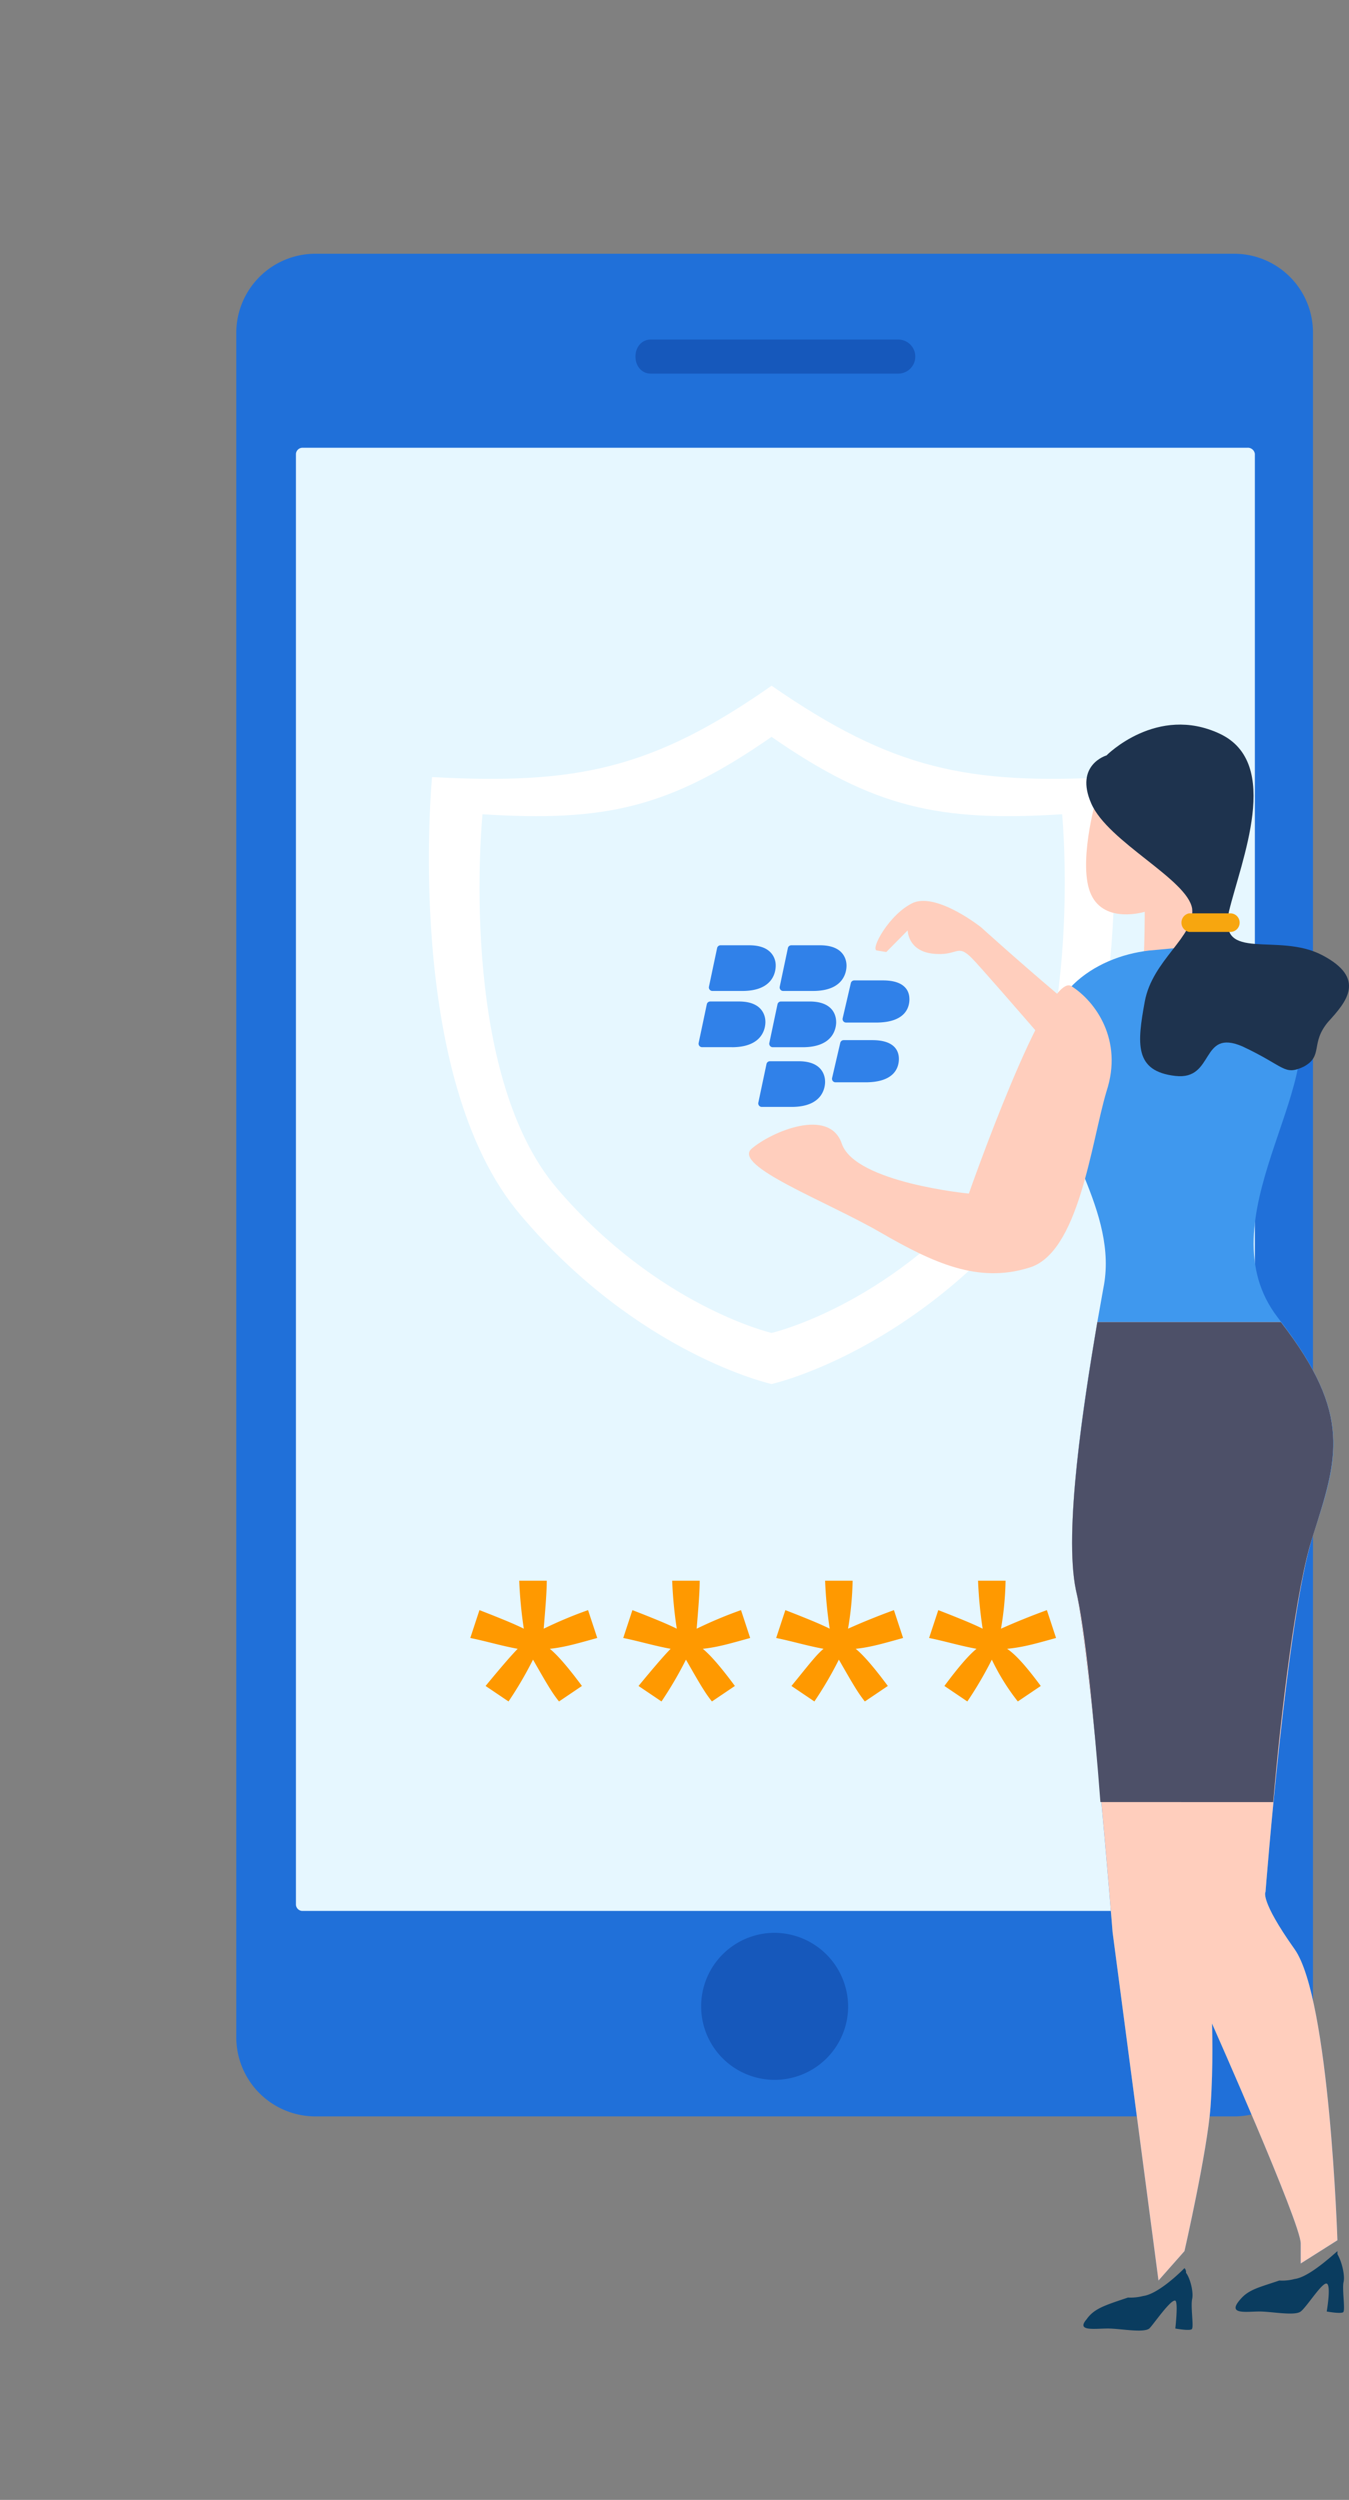 <svg xmlns="http://www.w3.org/2000/svg" xmlns:xlink="http://www.w3.org/1999/xlink" width="371.31" height="687.938" viewBox="0 0 371.31 687.938"><rect x="0" y="0" width="371.31" height="687.938" fill="#808080" stroke="none"/><defs><style>.a{clip-path:url(#a);}.b{fill:#2070d9;}.b,.d,.e,.f,.m,.n,.o,.p,.q,.r{fill-rule:evenodd;}.c{clip-path:url(#c);}.d,.i{fill:#e6f7ff;}.e,.s{fill:#1658bb;}.f{fill:#fff;}.g{clip-path:url(#d);}.h{clip-path:url(#e);}.j{clip-path:url(#f);}.k{clip-path:url(#g);}.l{fill:#f90;}.m{fill:#ffcebd;}.n{fill:#3f98ee;}.o{fill:#1e334e;}.p{fill:#f7a60f;}.q{fill:#4d5068;}.r{fill:#0a3c5f;}.t{fill:#3081e9;}</style><clipPath id="a"><rect width="371.31" height="687.938" transform="translate(1038 459)"/></clipPath><clipPath id="c"><rect width="346.31" height="699.938" transform="translate(1063 447)"/></clipPath><clipPath id="d"><rect width="371.31" height="650.938" transform="translate(1038 496)"/></clipPath><clipPath id="e"><path d="M264.75,168.684s-7.155,70.724,20.623,103.107,58.933,39.63,58.933,39.63,31.577-7.243,58.933-39.63c27.791-32.383,21.053-103.107,21.053-103.107-33.678,2.128-51.778-1.711-79.986-21.3-28.2,19.595-45.878,23.429-79.556,21.3" transform="translate(-263.922 -147.383)"/></clipPath><clipPath id="f"><rect width="359.31" height="635.938" transform="translate(1050 488)"/></clipPath><clipPath id="g"><rect width="1409.31" height="1146.938"/></clipPath></defs><g transform="translate(-402.69 -198.448)"><g class="a" transform="translate(-635.31 -260.552)"><g class="a"><path class="b" d="M270.711,117.776H523.706A21.689,21.689,0,0,1,545.176,139.5V608.615a21.688,21.688,0,0,1-21.469,21.732H270.711a21.779,21.779,0,0,1-21.89-21.732V139.5a21.778,21.778,0,0,1,21.89-21.728" transform="translate(854.218 411.054)"/></g><g class="c"><path class="d" d="M254.209,129.666H514.363a1.934,1.934,0,0,1,2.106,1.706V530.6a1.934,1.934,0,0,1-2.106,1.706H254.209a1.823,1.823,0,0,1-1.685-1.706V131.372a1.823,1.823,0,0,1,1.684-1.706" transform="translate(866.93 452.552)"/></g><path class="e" d="M277.816,123.034H346.01a4.688,4.688,0,0,1,0,9.375H277.816c-2.527,0-4.211-2.133-4.211-4.688s1.68-4.688,4.211-4.688" transform="translate(939.302 429.405)"/><path class="f" d="M355.106,336.414s-36.626-8.1-69.036-46.446c-32.419-37.919-24.417-120.578-24.417-120.578,39.57,2.133,60.618-2.133,93.453-25.14,33.257,23.007,53.879,27.269,93.453,25.14,0,0,8.414,82.659-24.417,120.578-32.419,38.35-69.036,46.446-69.036,46.446" transform="translate(895.27 503.452)"/></g><g class="g" transform="translate(-635.31 -260.552)"><g class="h" transform="translate(1169.984 661.77)"><rect class="i" width="173.435" height="164.038" transform="translate(-6.328)"/></g></g><g class="j" transform="translate(-635.31 -260.552)"><g class="k"><path class="l" d="M263.35,214.864l2.523-7.669c5.47,2.133,9.686,3.835,12.209,5.119a119.337,119.337,0,0,1-1.263-13.214h7.58c0,3.412-.426,8.1-.842,13.214a117.568,117.568,0,0,1,12.209-5.119l2.531,7.669c-4.637,1.275-8.844,2.555-13.055,2.981q3.158,2.553,8.839,10.224l-6.308,4.265c-2.115-2.564-4.216-6.4-7.159-11.508a103.307,103.307,0,0,1-6.738,11.508l-6.317-4.265q6.317-7.671,8.84-10.224c-4.628-.853-8.84-2.133-13.047-2.981m42.1,0,2.522-7.669c5.475,2.133,9.682,3.835,12.209,5.119a118.211,118.211,0,0,1-1.263-13.214h7.576c0,3.412-.421,8.1-.838,13.214a117.157,117.157,0,0,1,12.209-5.119l2.522,7.669c-4.628,1.275-8.835,2.555-13.046,2.981q3.158,2.553,8.839,10.224l-6.317,4.265c-2.106-2.564-4.207-6.4-7.155-11.508a103.407,103.407,0,0,1-6.734,11.508l-6.317-4.265q6.311-7.671,8.839-10.224c-4.633-.853-8.839-2.133-13.046-2.981m42.092,0,2.527-7.669c5.475,2.133,9.682,3.835,12.209,5.119A118.232,118.232,0,0,1,361.01,199.1h7.576a86.559,86.559,0,0,1-1.259,13.214q5.679-2.566,12.63-5.119l2.522,7.669c-4.628,1.275-8.839,2.555-13.046,2.981q3.159,2.553,8.844,10.224l-6.321,4.265c-2.106-2.564-4.2-6.4-7.155-11.508a102.642,102.642,0,0,1-6.738,11.508l-6.313-4.265c4.207-5.114,6.738-8.522,8.839-10.224-4.633-.853-8.84-2.133-13.051-2.981m42.1,0,2.527-7.669c5.47,2.133,9.682,3.835,12.209,5.119a118.249,118.249,0,0,1-1.263-13.214h7.576a86.076,86.076,0,0,1-1.263,13.214q5.685-2.566,12.634-5.119l2.522,7.669c-4.633,1.275-8.84,2.555-13.472,2.981,2.527,1.7,5.47,5.114,9.265,10.224l-6.317,4.265a60.708,60.708,0,0,1-7.151-11.508,103.179,103.179,0,0,1-6.743,11.508l-6.313-4.265q5.679-7.671,8.839-10.224c-4.633-.853-8.84-2.133-13.051-2.981" transform="translate(904.096 694.883)"/></g><g class="k"><path class="m" d="M385.783,213.695s29.467-15.338,19.364-30.677S371.89,203.893,364.735,202.2c-7.155-1.28-47.15-37.5-47.15-37.5s-11.783-9.375-18.522-6.821c-6.738,2.982-12.2,13.21-10.1,13.21l2.527.422,5.892-5.963s0,5.541,6.738,6.39c7.155.858,6.738-2.981,10.945,1.28s40.412,46.442,40.412,46.442,4.628,13.641,30.308-5.963" transform="translate(990.456 549.476)"/></g><g class="k"><path class="m" d="M316.049,220s19.364-15.338,19.785-17.045c0-1.7-.421-19.168-.421-19.168L347.2,161.206s-27.365-12.779-29.05-12.779c-2.106,0-13.047,5.958-14.314,5.11-1.685-.427.421,7.669.421,7.669s-5.054,17.9-1.263,25.989,14.736,4.688,14.736,4.688,0,9.375-.421,14.916S316.049,220,316.049,220" transform="translate(1035.356 518.03)"/></g><g class="k"><path class="n" d="M330.156,527.272l7.155-8.1s6.317-27.7,7.159-39.626c.838-11.5.417-23.007.417-23.007S369.3,511.507,369.3,517.053v5.532l10.1-6.389s-2.106-66.472-11.787-80.1-8-15.765-8-15.765,5.892-76.269,13.046-98,10.945-33.658-9.682-60.073c-20.627-26.847,14.314-63.913,4.628-84.792-9.261-20.879-24.838-17.471-39.991-16.191-15.157,1.706-31.151,12.357-28.2,32.383,2.522,20.026,19.785,39.625,15.573,60.5-3.786,20.875-11.362,64.339-7.576,83.086,4.207,19.177,10.1,94.167,10.1,94.167Z" transform="translate(1026.719 559.296)"/></g><g class="k"><path class="m" d="M341.172,219.92s21.474-61.358,28.2-57.1,14.314,14.912,9.686,28.975c-4.212,14.059-7.576,44.735-21.469,48.57-13.893,4.261-26.1-1.275-40.833-9.8s-40.837-18.32-35.362-23.007,21.469-11.5,24.838-1.28c3.786,10.659,34.937,13.641,34.937,13.641" transform="translate(963.504 567.537)"/></g><g class="k"><path class="o" d="M307.153,155.114s-8.84,2.555-4.212,13.205,26.523,20.875,27.787,28.975c.842,7.674-10.945,14.059-13.046,25.562s-2.948,19.173,8.418,20.457c10.945,1.275,6.734-13.21,18.521-8.1,11.787,5.536,11.366,8.1,16.841,5.536,5.47-2.982,1.685-6.394,6.734-12.357,5.054-5.536,10.524-11.93-1.685-18.32s-28.625,2.128-25.676-11.93c3.369-14.063,14.731-40.9-2.522-49-17.271-8.091-31.16,5.972-31.16,5.972" transform="translate(1035.413 511.766)"/></g><g class="k"><path class="p" d="M309.611,158.2h11.362a2.557,2.557,0,0,1,0,5.114H309.611a2.606,2.606,0,0,1,0-5.114" transform="translate(1055.683 552.139)"/></g><g class="k"><path class="m" d="M324.5,446.994l7.155-8.1s6.317-27.7,7.159-39.625c.838-11.5.417-23.008.417-23.008s24.417,54.964,24.417,60.509v5.532l10.1-6.389s-2.106-66.472-11.788-80.1-8-15.765-8-15.765,5.892-76.269,13.047-98c6.738-21.3,10.945-33.231-8.839-58.794H307.658c-3.786,22.576-9.261,57.519-5.892,73.706,4.207,19.177,10.1,94.167,10.1,94.167Z" transform="translate(1032.372 639.574)"/></g><g class="k"><path class="q" d="M356.073,315.337c2.106-24.287,6.313-59.652,10.945-73.288,6.738-21.3,10.945-33.232-8.84-58.8H307.659c-3.786,22.581-9.261,57.528-5.892,73.71,2.522,10.224,5.054,36.217,6.743,58.376Z" transform="translate(1032.375 639.571)"/></g><g class="k"><path class="r" d="M322.911,248.283c-6.317,2.137-8.84,2.555-11.362,5.967s2.522,2.555,5.892,2.555,9.682,1.28,11.362,0,5.892-8.1,7.155-7.674,0,7.674,0,7.674,4.633.849,4.633,0c.421-.853-.417-6.389,0-8.1s-.417-5.536-1.685-7.665v-.853c-3.369,2.981-8.418,7.247-11.787,7.669a12.8,12.8,0,0,1-4.207.427" transform="translate(1067.221 838.285)"/></g><g class="k"><path class="r" d="M313.667,249.327c-6.313,2.137-9.26,2.981-11.362,5.963-2.952,3.413,2.1,2.555,5.887,2.555,3.369,0,9.686,1.284,11.366,0,1.259-1.275,5.892-8.1,7.155-7.669.838.431,0,7.669,0,7.669s4.628.853,4.628,0c.421-.849-.417-5.963,0-8.1.421-1.706-.417-5.536-1.684-7.243a1.57,1.57,0,0,0-.421-1.275c-2.948,2.981-8,7.247-11.362,7.669a14.109,14.109,0,0,1-4.207.427" transform="translate(1034.79 841.929)"/></g><g class="k"><path class="s" d="M318.14,241.169a20.23,20.23,0,1,1-20.228-20.488,20.357,20.357,0,0,1,20.228,20.488" transform="translate(953.306 770.203)"/></g></g><g transform="translate(594.967 458.574)"><g transform="translate(0 0)"><path class="t" d="M627.431,390.679a.97.97,0,0,1-.2-.815l2.245-10.636a.969.969,0,0,1,.946-.768h7.894c2.552,0,4.491.614,5.755,1.844a5.131,5.131,0,0,1,1.537,3.758c0,1.642-.65,6.972-9.206,6.972h-8.225A.968.968,0,0,1,627.431,390.679ZM659.2,415.992c0,1.631-.662,6.949-9.218,6.949h-8.213a.969.969,0,0,1-.945-1.17l2.245-10.636a.969.969,0,0,1,.946-.768h7.882c6.772,0,7.3,4.3,7.3,5.625Zm-25.644-9.49h-8.213a.969.969,0,0,1-.945-1.17l2.245-10.636a.969.969,0,0,1,.945-.768h7.882c6.771,0,7.3,4.3,7.3,5.613,0,1.631-.662,6.961-9.217,6.972Zm45.958,3.191c0,2.423-1.206,6.476-9.218,6.476h-8.225a.969.969,0,0,1-.945-1.182l2.245-9.667a.969.969,0,0,1,.945-.756h7.882C678.552,404.565,679.51,407.779,679.51,409.694Zm2.9-16.438c0,2.423-1.194,6.476-9.218,6.476h-8.213a.969.969,0,0,1-.945-1.182l2.245-9.667a.969.969,0,0,1,.945-.756H675.1C681.459,388.127,682.405,391.341,682.405,393.256Zm-20.161,6.287c0,1.631-.661,6.972-9.218,6.972H644.8a.969.969,0,0,1-.946-1.182L646.1,394.7a.969.969,0,0,1,.946-.768h7.894C661.713,393.929,662.244,398.219,662.244,399.542Zm-15.339-8.863a.97.97,0,0,1-.2-.815l2.245-10.636a.969.969,0,0,1,.945-.768h7.894c6.771,0,7.3,4.29,7.3,5.6,0,1.642-.662,6.972-9.218,6.972h-8.213A.968.968,0,0,1,646.906,390.679Z" transform="translate(-624.372 -378.46)"/></g></g></g></svg>